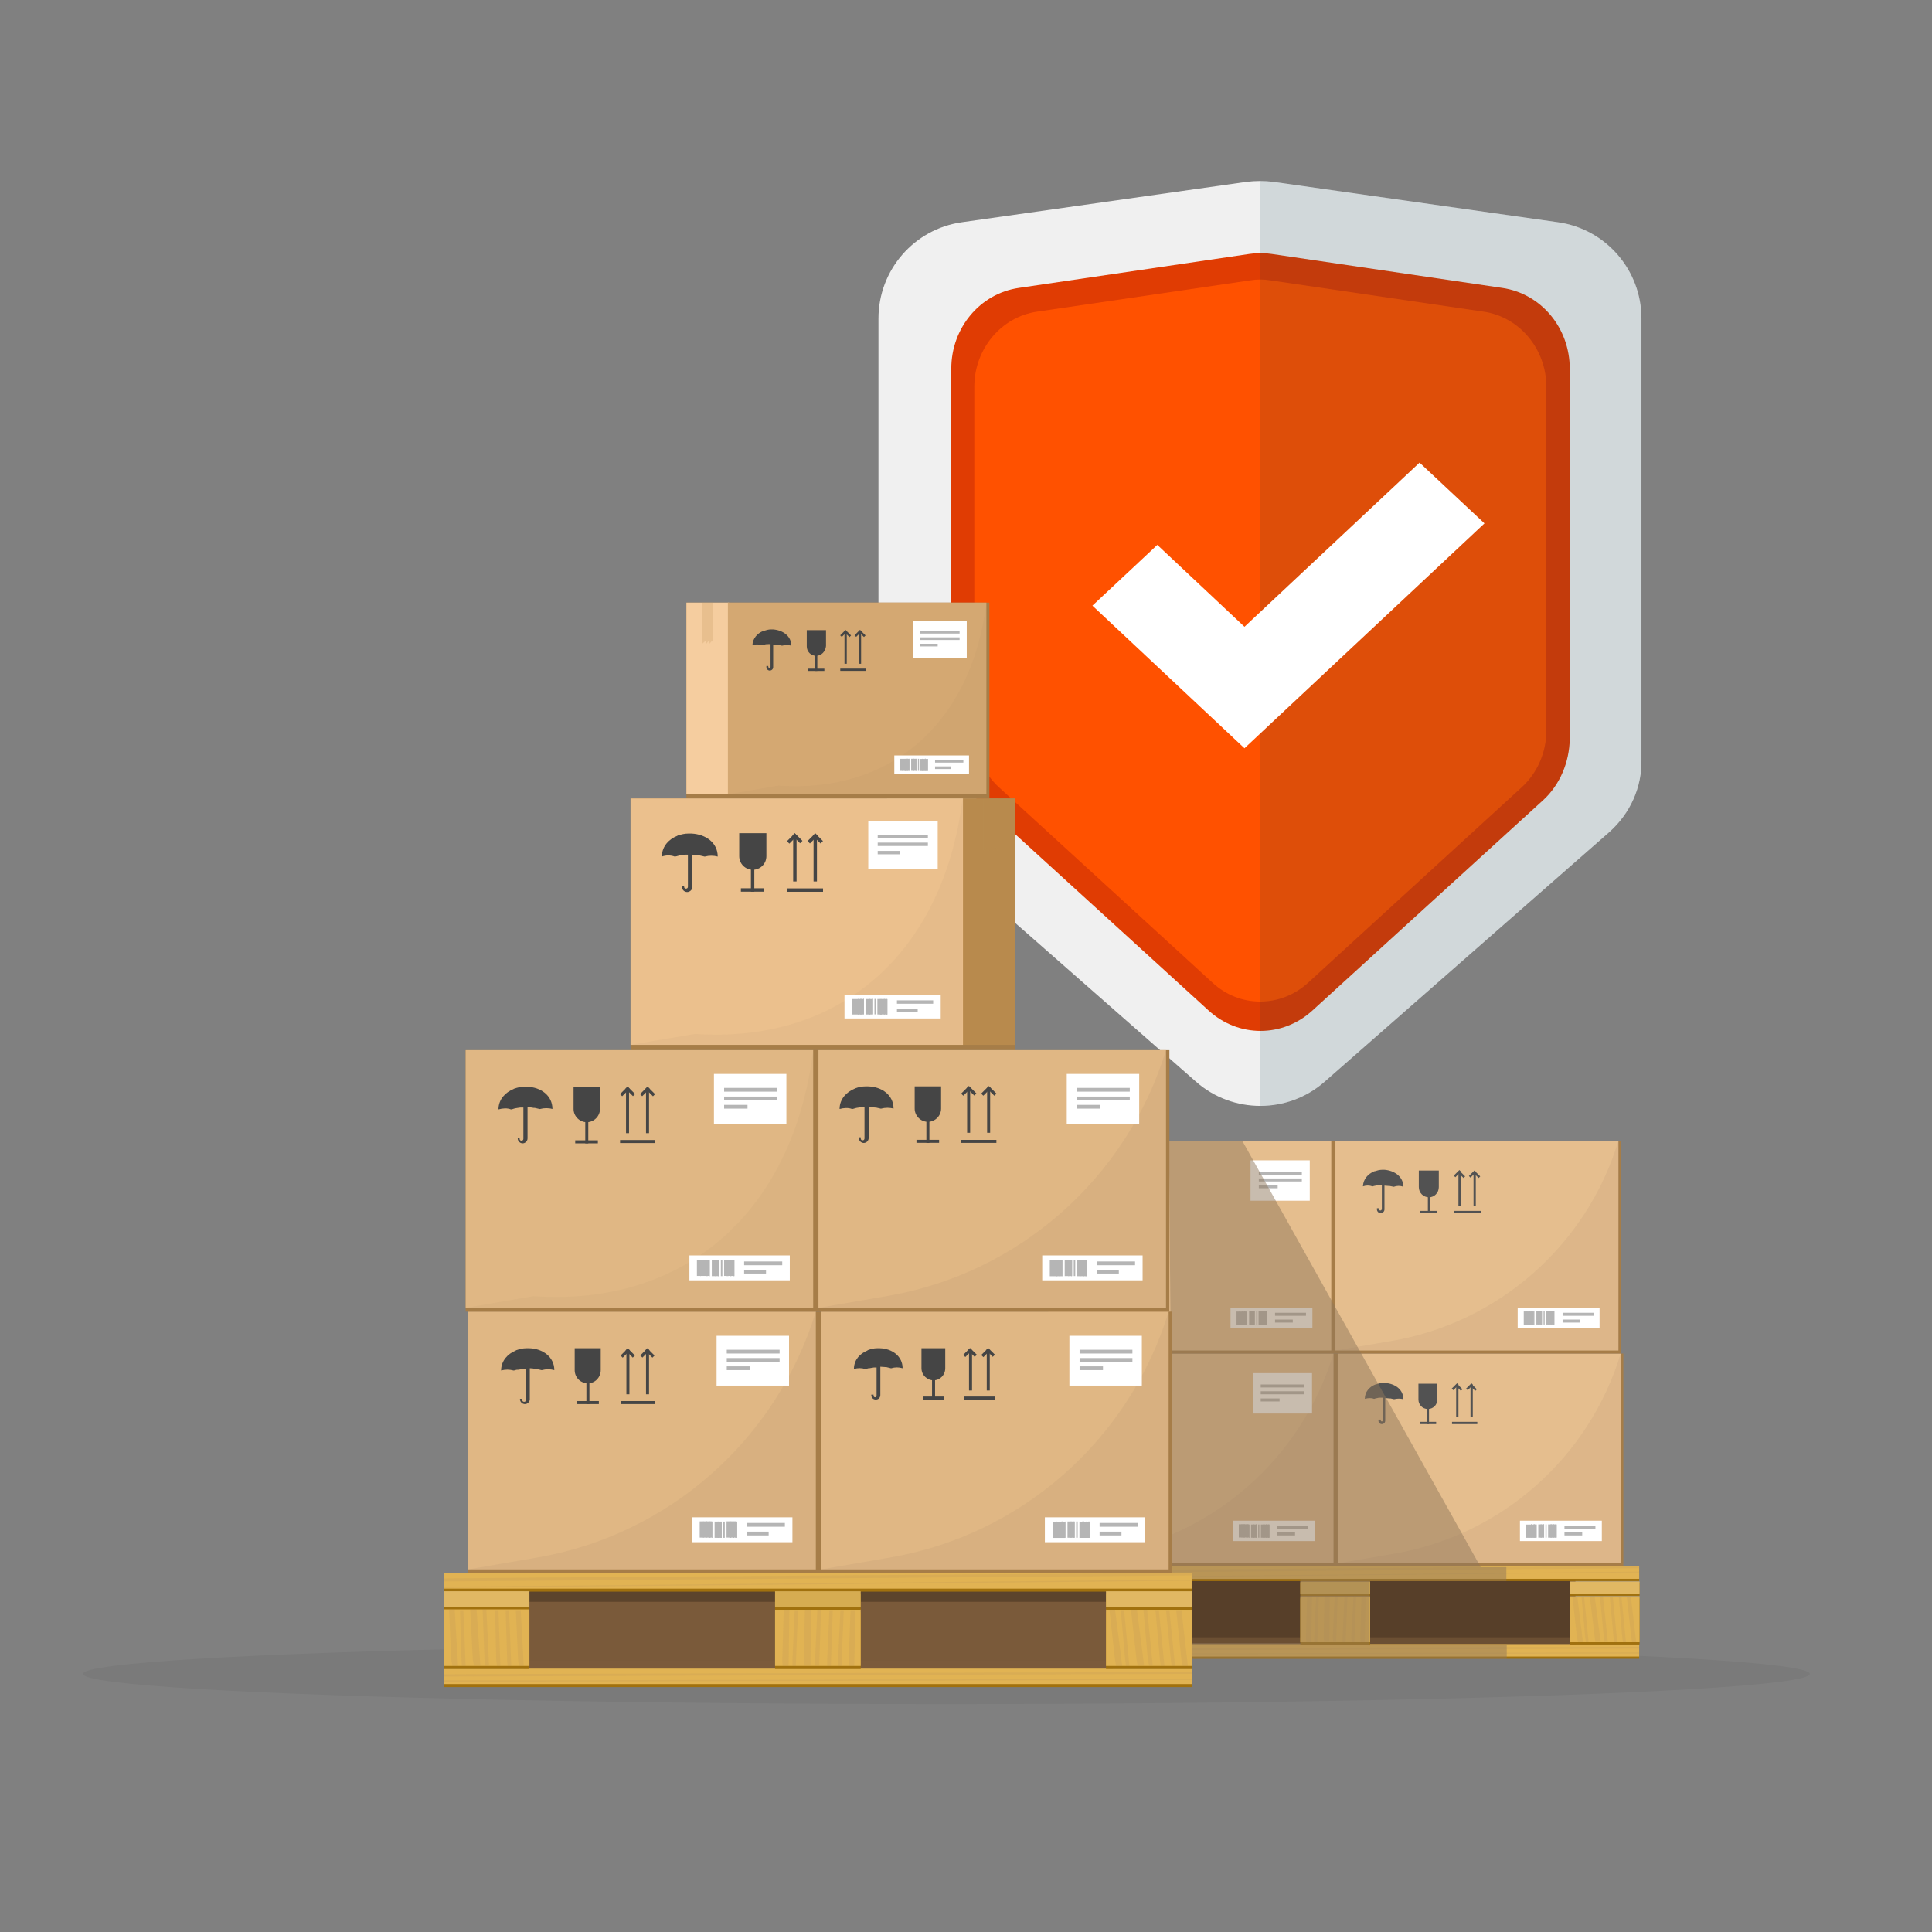 <?xml version="1.0" encoding="utf-8"?>
<!-- Generator: Adobe Illustrator 25.4.1, SVG Export Plug-In . SVG Version: 6.00 Build 0)  -->
<svg version="1.1" id="Livello_1" xmlns="http://www.w3.org/2000/svg" xmlns:xlink="http://www.w3.org/1999/xlink" x="0px" y="0px"
	 viewBox="0 0 512 512" style="enable-background:new 0 0 512 512;" xml:space="preserve">
<rect x="0" y="0" width="512" height="512" fill="#808080" stroke="none"/>
<style type="text/css">
	.st0{opacity:0.4;}
	.st1{opacity:0.12;}
	.st2{fill:#F0F0F0;}
	.st3{fill:#468B96;}
	.st4{fill:#E03C03;}
	.st5{fill:#FF5100;}
	.st6{opacity:0.5;}
	.st7{opacity:0.26;clip-path:url(#SVGID_00000172410572528507855100000001461044067287654063_);fill:#003545;}
	.st8{fill:#FFFFFF;}
	.st9{fill:#A67D48;}
	.st10{fill:#B88A4D;}
	.st11{opacity:0.21;fill:#B88A4D;}
	.st12{fill:#EBC08D;}
	.st13{opacity:7.000000e-02;fill:#8F775A;}
	.st14{fill:#454545;}
	.st15{fill:#B5B5B5;}
	.st16{fill:#F5CD9F;}
	.st17{fill:#D4A872;}
	.st18{fill:#573F29;}
	.st19{opacity:0.17;fill:#5C442C;}
	.st20{opacity:0.39;fill:#8C6843;}
	.st21{fill:#A1710E;}
	.st22{fill:#E1B353;}
	.st23{fill:#E1B863;}
	.st24{fill:#D6AC51;}
	.st25{opacity:0.1;fill:#8F775A;}
	.st26{fill:#E5BE8E;}
	.st27{fill:#333333;}
	.st28{fill:#525252;}
	.st29{opacity:0.49;fill:#8F775A;}
	.st30{fill:#7A5A3A;}
	.st31{fill:#5C442C;}
	.st32{opacity:0.11;fill:#8C6843;}
	.st33{fill:#E0B784;}
	.st34{opacity:9.000000e-02;fill:#8F775A;}
	.st35{opacity:6.000000e-02;fill:#8F775A;}
</style>
<g class="st0">
	<ellipse class="st1" cx="250.8" cy="443.6" rx="228.8" ry="8"/>
</g>
<g>
	<path class="st2" d="M426.5,220.5L351,286.7c-9.7,8.5-24.3,8.5-34,0l-75.4-66.2c-5.6-4.9-8.8-11.9-8.8-19.4V84.4
		c0-12.8,9.4-23.7,22.1-25.5l75.4-10.7c2.4-0.3,4.8-0.3,7.2,0l75.4,10.7c12.7,1.8,22.1,12.7,22.1,25.5v116.8
		C435.2,208.6,432,215.6,426.5,220.5z"/>
	
		<ellipse transform="matrix(3.313818e-02 -1 1 3.313818e-02 167.701 484.066)" class="st3" cx="334" cy="155.4" rx="65.3" ry="65.3"/>
	<path class="st4" d="M408.9,212.1l-61.1,55.7c-7.9,7.2-19.6,7.2-27.5,0l-61.1-55.7c-4.5-4.1-7.1-10-7.1-16.3V97.7
		c0-10.8,7.6-19.9,17.9-21.4l61.1-9c1.9-0.3,3.9-0.3,5.9,0l61.1,9c10.3,1.5,17.9,10.6,17.9,21.4v98.1
		C415.9,202,413.4,208,408.9,212.1z"/>
	<path class="st5" d="M403.2,208.7l-56.5,51.7c-7.3,6.7-18.2,6.7-25.4,0l-56.5-51.7c-4.2-3.8-6.6-9.3-6.6-15.1v-91.1
		c0-10,7.1-18.5,16.6-19.9l56.5-8.3c1.8-0.3,3.6-0.3,5.4,0l56.5,8.3c9.5,1.4,16.6,9.9,16.6,19.9v91.1
		C409.8,199.4,407.4,204.9,403.2,208.7z"/>
	<g class="st6">
		<defs>
			<path id="SVGID_1_" class="st6" d="M426.5,220.5L351,286.7c-9.7,8.5-24.3,8.5-34,0l-75.4-66.2c-5.6-4.9-8.8-11.9-8.8-19.4V84.4
				c0-12.8,9.4-23.7,22.1-25.5l75.4-10.7c2.4-0.3,4.8-0.3,7.2,0l75.4,10.7c12.7,1.8,22.1,12.7,22.1,25.5v116.8
				C435.2,208.6,432,215.6,426.5,220.5z"/>
		</defs>
		<clipPath id="SVGID_00000016055406490163433690000004187245131688778415_">
			<use xlink:href="#SVGID_1_"  style="overflow:visible;"/>
		</clipPath>
		
			<rect x="334" y="38.7" style="opacity:0.26;clip-path:url(#SVGID_00000016055406490163433690000004187245131688778415_);fill:#003545;" width="101.2" height="254.4"/>
	</g>
	<polygon class="st8" points="329.8,198.3 289.5,160.5 306.7,144.4 329.8,166.1 376.2,122.6 393.4,138.7 	"/>
</g>
<g>
	<g>
		<rect x="167.1" y="211.6" class="st9" width="102" height="66.7"/>
		<rect x="255.1" y="211.6" class="st10" width="14" height="65.3"/>
		<polygon class="st11" points="264.3,211.6 260.6,211.6 260.6,225.5 261.7,224.5 262,225.5 262.8,224.5 263.1,225.5 263.9,224.5 
			264.3,225.5 		"/>
		<rect x="167.1" y="211.6" class="st12" width="88.1" height="65.3"/>
		<path class="st13" d="M255.1,211.6L255.1,211.6c-5.1,41.1-32.6,65-70.9,62.4l-17.2,2.9h88.1V211.6z"/>
		<g>
			<path class="st14" d="M180.7,234.7v0.3c0,0.7,0.6,1.4,1.4,1.4c0.7,0,1.4-0.6,1.4-1.4v-8.5c0.6,0,1.1,0.1,1.6,0.2
				c0.1,0,0.2,0,0.3,0c0.5,0.1,0.9,0.2,1.3,0.3l0.1,0l0,0c1.1-0.3,2.3-0.3,3.4,0l0,0c0-3.7-3.2-5.9-6.9-6.1l-0.9,0
				c-0.9,0-1.8,0.2-2.7,0.5c-0.1,0-0.1,0-0.2,0.1c-2.3,0.9-4,2.8-4.1,5.3c0,0.1,0,0.1,0,0.2c1.1-0.4,2.3-0.4,3.4,0l0,0l0,0l0,0
				l0.1,0c0.2,0,0.3-0.1,0.5-0.1c0.2-0.1,0.5-0.1,0.7-0.2c0.4-0.1,0.9-0.2,1.4-0.2c0.1,0,0.2,0,0.3,0c0.2,0,0.3,0,0.5,0v8.5
				c0,0.3-0.2,0.5-0.5,0.5c-0.3,0-0.5-0.2-0.5-0.5v-0.3H180.7z"/>
			<g>
				<path class="st14" d="M199.5,230.5L199.5,230.5c-2,0-3.6-1.6-3.6-3.6v-6.1h7.2v6.1C203.1,228.9,201.5,230.5,199.5,230.5z"/>
				<rect x="199" y="230.1" class="st14" width="0.9" height="6.2"/>
				
					<rect x="199" y="232.8" transform="matrix(-1.836970e-16 1 -1 -1.836970e-16 435.342 36.405)" class="st14" width="0.9" height="6.2"/>
			</g>
			<g>
				<g>
					<rect x="210.2" y="221.4" class="st14" width="0.9" height="12.2"/>
					
						<rect x="209.5" y="220.8" transform="matrix(0.707 0.707 -0.707 0.707 218.586 -83.337)" class="st14" width="0.9" height="2.9"/>
					
						<rect x="210.9" y="220.8" transform="matrix(-0.707 0.707 -0.707 -0.707 517.87 229.835)" class="st14" width="0.9" height="2.9"/>
				</g>
				<g>
					<rect x="215.6" y="221.4" class="st14" width="0.9" height="12.2"/>
					
						<rect x="214.9" y="220.8" transform="matrix(0.707 0.707 -0.707 0.707 220.229 -87.197)" class="st14" width="0.9" height="2.9"/>
					
						<rect x="216.4" y="220.8" transform="matrix(-0.707 0.707 -0.707 -0.707 527.191 226.007)" class="st14" width="0.9" height="2.9"/>
				</g>
				
					<rect x="212.9" y="231.1" transform="matrix(-1.836970e-16 1 -1 -1.836970e-16 449.212 22.535)" class="st14" width="0.9" height="9.5"/>
			</g>
		</g>
		<g>
			<rect x="230.1" y="217.7" class="st8" width="18.4" height="12.6"/>
			<g>
				<rect x="232.6" y="221.2" class="st15" width="13.3" height="0.9"/>
				<rect x="232.6" y="223.3" class="st15" width="13.3" height="0.9"/>
				<rect x="232.6" y="225.5" class="st15" width="5.9" height="0.9"/>
			</g>
		</g>
		<g>
			<rect x="223.8" y="263.6" class="st8" width="25.5" height="6.3"/>
			<g>
				
					<rect x="225.3" y="265.2" transform="matrix(-1.836970e-16 1 -1 -1.836970e-16 494.108 39.452)" class="st15" width="4.1" height="3.1"/>
				
					<rect x="224.6" y="266.7" transform="matrix(-1.836970e-16 1 -1 -1.836970e-16 493.414 40.147)" class="st15" width="4.1" height="0.2"/>
				
					<rect x="225.4" y="266.6" transform="matrix(-1.836970e-16 1 -1 -1.836970e-16 494.214 39.346)" class="st15" width="4.1" height="0.3"/>
				
					<rect x="226.2" y="266.6" transform="matrix(-1.836970e-16 1 -1 -1.836970e-16 495.03 38.531)" class="st15" width="4.1" height="0.5"/>
				
					<rect x="226.8" y="266.7" transform="matrix(-1.836970e-16 1 -1 -1.836970e-16 495.667 37.893)" class="st15" width="4.1" height="0.2"/>
				
					<rect x="228.4" y="265.9" transform="matrix(-1.836970e-16 1 -1 -1.836970e-16 497.211 36.349)" class="st15" width="4.1" height="1.8"/>
				
					<rect x="228.4" y="266.6" transform="matrix(-1.836970e-16 1 -1 -1.836970e-16 497.211 36.349)" class="st15" width="4.1" height="0.3"/>
				
					<rect x="229.1" y="266.6" transform="matrix(-1.836970e-16 1 -1 -1.836970e-16 497.962 35.598)" class="st15" width="4.1" height="0.3"/>
				
					<rect x="229.9" y="266.6" transform="matrix(-1.836970e-16 1 -1 -1.836970e-16 498.741 34.82)" class="st15" width="4.1" height="0.4"/>
				
					<rect x="231.8" y="265.5" transform="matrix(-1.836970e-16 1 -1 -1.836970e-16 500.616 32.945)" class="st15" width="4.1" height="2.6"/>
				
					<rect x="231.5" y="266.6" transform="matrix(-1.836970e-16 1 -1 -1.836970e-16 500.288 33.273)" class="st15" width="4.1" height="0.5"/>
				
					<rect x="232.3" y="266.6" transform="matrix(-1.836970e-16 1 -1 -1.836970e-16 501.116 32.444)" class="st15" width="4.1" height="0.3"/>
				
					<rect x="233" y="266.6" transform="matrix(-1.836970e-16 1 -1 -1.836970e-16 501.79 31.77)" class="st15" width="4.1" height="0.5"/>
			</g>
			<rect x="237.7" y="265.1" class="st15" width="9.6" height="0.9"/>
			<rect x="237.7" y="267.3" class="st15" width="5.5" height="0.9"/>
		</g>
	</g>
	<g>
		<rect x="181.9" y="159.7" class="st9" width="80.3" height="51.8"/>
		<rect x="181.9" y="159.7" class="st16" width="11.3" height="50.8"/>
		<polygon class="st11" points="189,159.7 186.1,159.7 186.1,170.6 187,169.8 187.2,170.6 187.8,169.8 188,170.6 188.7,169.8 
			189,170.6 		"/>
		<rect x="192.9" y="159.7" class="st17" width="68.5" height="50.8"/>
		<path class="st13" d="M261.4,159.7L261.4,159.7c-3.9,32-25.4,50.6-55.1,48.5l-13.4,2.3h68.5V159.7z"/>
		<g>
			<path class="st14" d="M203.1,176.6v0.2c0,0.5,0.4,0.9,0.9,0.9c0.5,0,0.9-0.4,0.9-0.9v-6c0.4,0,0.8,0.1,1.2,0.1c0.1,0,0.1,0,0.2,0
				c0.3,0.1,0.6,0.1,0.9,0.2l0.1,0l0,0c0.8-0.2,1.6-0.2,2.4,0l0,0c0-2.6-2.3-4.1-4.8-4.3l-0.6,0c-0.7,0-1.3,0.2-1.9,0.4
				c0,0-0.1,0-0.1,0c-1.6,0.6-2.8,2-2.9,3.7c0,0,0,0.1,0,0.1c0.8-0.3,1.6-0.3,2.4,0l0,0l0,0l0,0l0.1,0c0.1,0,0.2-0.1,0.3-0.1
				c0.2,0,0.3-0.1,0.5-0.1c0.3-0.1,0.6-0.1,0.9-0.1c0.1,0,0.1,0,0.2,0c0.1,0,0.2,0,0.4,0v6c0,0.2-0.2,0.3-0.3,0.3
				c-0.2,0-0.3-0.2-0.3-0.3v-0.2H203.1z"/>
			<g>
				<path class="st14" d="M216.3,173.8L216.3,173.8c-1.4,0-2.5-1.1-2.5-2.5V167h5.1v4.2C218.8,172.6,217.7,173.8,216.3,173.8z"/>
				<rect x="216" y="173.5" class="st14" width="0.6" height="4.3"/>
				
					<rect x="216" y="175.3" transform="matrix(-1.836970e-16 1 -1 -1.836970e-16 393.765 -38.794)" class="st14" width="0.6" height="4.3"/>
			</g>
			<g>
				<g>
					<rect x="223.8" y="167.4" class="st14" width="0.6" height="8.5"/>
					
						<rect x="223.3" y="166.9" transform="matrix(0.707 0.707 -0.707 0.707 184.195 -108.916)" class="st14" width="0.6" height="2"/>
					
						<rect x="224.3" y="166.9" transform="matrix(-0.707 0.707 -0.707 -0.707 502.117 127.829)" class="st14" width="0.6" height="2"/>
				</g>
				<g>
					<rect x="227.6" y="167.4" class="st14" width="0.6" height="8.5"/>
					
						<rect x="227.1" y="166.9" transform="matrix(0.707 0.707 -0.707 0.707 185.315 -111.62)" class="st14" width="0.6" height="2"/>
					
						<rect x="228.1" y="166.9" transform="matrix(-0.707 0.707 -0.707 -0.707 508.646 125.124)" class="st14" width="0.6" height="2"/>
				</g>
				
					<rect x="225.7" y="174.1" transform="matrix(-1.836970e-16 1 -1 -1.836970e-16 403.48 -48.509)" class="st14" width="0.6" height="6.7"/>
			</g>
		</g>
		<g>
			<rect x="241.9" y="164.5" class="st8" width="14.3" height="9.8"/>
			<g>
				<rect x="243.9" y="167.2" class="st15" width="10.4" height="0.7"/>
				<rect x="243.9" y="168.9" class="st15" width="10.4" height="0.7"/>
				<rect x="243.9" y="170.6" class="st15" width="4.6" height="0.7"/>
			</g>
		</g>
		<g>
			<rect x="237" y="200.2" class="st8" width="19.8" height="4.9"/>
			<g>
				
					<rect x="238.2" y="201.5" transform="matrix(-1.836970e-16 1 -1 -1.836970e-16 442.458 -37.109)" class="st15" width="3.2" height="2.4"/>
				
					<rect x="237.7" y="202.6" transform="matrix(-1.836970e-16 1 -1 -1.836970e-16 441.918 -36.569)" class="st15" width="3.2" height="0.2"/>
				
					<rect x="238.3" y="202.5" transform="matrix(-1.836970e-16 1 -1 -1.836970e-16 442.541 -37.192)" class="st15" width="3.2" height="0.3"/>
				
					<rect x="238.9" y="202.5" transform="matrix(-1.836970e-16 1 -1 -1.836970e-16 443.175 -37.825)" class="st15" width="3.2" height="0.4"/>
				
					<rect x="239.4" y="202.6" transform="matrix(-1.836970e-16 1 -1 -1.836970e-16 443.67 -38.321)" class="st15" width="3.2" height="0.2"/>
				
					<rect x="240.6" y="202" transform="matrix(-1.836970e-16 1 -1 -1.836970e-16 444.87 -39.521)" class="st15" width="3.2" height="1.4"/>
				
					<rect x="240.6" y="202.6" transform="matrix(-1.836970e-16 1 -1 -1.836970e-16 444.871 -39.522)" class="st15" width="3.2" height="0.2"/>
				
					<rect x="241.2" y="202.6" transform="matrix(-1.836970e-16 1 -1 -1.836970e-16 445.455 -40.105)" class="st15" width="3.2" height="0.2"/>
				
					<rect x="241.8" y="202.5" transform="matrix(-1.836970e-16 1 -1 -1.836970e-16 446.06 -40.711)" class="st15" width="3.2" height="0.3"/>
				
					<rect x="243.3" y="201.7" transform="matrix(-1.836970e-16 1 -1 -1.836970e-16 447.518 -42.169)" class="st15" width="3.2" height="2"/>
				
					<rect x="243" y="202.5" transform="matrix(-1.836970e-16 1 -1 -1.836970e-16 447.263 -41.914)" class="st15" width="3.2" height="0.4"/>
				
					<rect x="243.6" y="202.6" transform="matrix(-1.836970e-16 1 -1 -1.836970e-16 447.907 -42.558)" class="st15" width="3.2" height="0.2"/>
				
					<rect x="244.2" y="202.5" transform="matrix(-1.836970e-16 1 -1 -1.836970e-16 448.431 -43.082)" class="st15" width="3.2" height="0.4"/>
			</g>
			<rect x="247.8" y="201.4" class="st15" width="7.5" height="0.7"/>
			<rect x="247.8" y="203.1" class="st15" width="4.3" height="0.7"/>
		</g>
	</g>
	<rect x="290.4" y="415.7" class="st18" width="127.1" height="22.3"/>
	<rect x="290.4" y="415.7" class="st19" width="127.1" height="5.6"/>
	<rect x="290.4" y="433.9" class="st20" width="127.1" height="4.6"/>
	<g>
		<g>
			<rect x="273.1" y="415.7" class="st21" width="161.3" height="3.3"/>
			<rect x="273.1" y="415.1" class="st22" width="161.3" height="3.3"/>
		</g>
		<g>
			<rect x="273.1" y="436.3" class="st21" width="161.3" height="3.3"/>
			<rect x="273.1" y="435.7" class="st22" width="161.3" height="3.3"/>
		</g>
		<g>
			<rect x="273.1" y="419.6" class="st21" width="18.5" height="3.3"/>
			<rect x="273.1" y="419.1" class="st23" width="18.5" height="3.3"/>
		</g>
		<g>
			<rect x="273.1" y="423.6" class="st21" width="18.5" height="12.2"/>
			<rect x="273.1" y="423" class="st22" width="18.5" height="12.2"/>
		</g>
		<g>
			<rect x="344.6" y="423.6" class="st21" width="18.5" height="12.2"/>
			<rect x="344.6" y="423" class="st22" width="18.5" height="12.2"/>
		</g>
		<g>
			<rect x="416" y="423.6" class="st21" width="18.5" height="12.2"/>
			<rect x="416" y="423" class="st22" width="18.5" height="12.2"/>
		</g>
		<g>
			<rect x="344.6" y="419.6" class="st21" width="18.5" height="3.3"/>
			<rect x="344.6" y="419.1" class="st24" width="18.5" height="3.3"/>
		</g>
		<g>
			<rect x="416" y="419.6" class="st21" width="18.5" height="3.3"/>
			<rect x="416" y="419.1" class="st23" width="18.5" height="3.3"/>
		</g>
	</g>
	<g>
		<polygon class="st25" points="274.8,433.9 274.3,423 275.5,423 276.3,435.2 275,435.2 		"/>
		<polygon class="st25" points="276.9,433.9 276.6,423.1 277.4,423.1 277.8,435.2 277.1,435.2 		"/>
		<polygon class="st25" points="284.5,433.9 284.2,423.1 284.9,423.1 285.3,435.2 284.6,435.2 		"/>
		<polygon class="st25" points="286.8,433.9 286.5,423.1 287.2,423.1 287.7,435.2 286.9,435.2 		"/>
		<polygon class="st25" points="289.1,433.9 288.7,423.1 289.7,423.1 290.4,435.2 289.3,435.2 		"/>
		<polygon class="st25" points="279.4,433.8 278.9,423 280.2,423 281,435.1 279.6,435.1 		"/>
		<polygon class="st25" points="281.9,433.8 281.5,423 282.4,423 282.9,435.1 282,435.1 		"/>
	</g>
	<g>
		<polygon class="st25" points="346.1,433.9 346.4,423 347.7,423 347.5,435.2 346.2,435.2 		"/>
		<polygon class="st25" points="348.3,433.9 348.8,423.1 349.5,423.1 349.1,435.2 348.3,435.2 		"/>
		<polygon class="st25" points="355.8,433.9 356.3,423.1 357.1,423.1 356.6,435.2 355.8,435.2 		"/>
		<polygon class="st25" points="358.1,433.9 358.7,423.1 359.4,423.1 358.9,435.2 358.2,435.2 		"/>
		<polygon class="st25" points="360.5,433.9 360.8,423.1 361.9,423.1 361.7,435.2 360.6,435.2 		"/>
		<polygon class="st25" points="350.8,433.8 351,423 352.4,423 352.3,435.1 350.9,435.1 		"/>
		<polygon class="st25" points="353.2,433.8 353.7,423 354.5,423 354.1,435.1 353.3,435.1 		"/>
	</g>
	<g>
		<polygon class="st25" points="417.9,433.9 416.7,423 418,423 419.5,435.2 418.2,435.2 		"/>
		<polygon class="st25" points="420.1,433.9 419.1,423.1 419.8,423.1 421,435.2 420.3,435.2 		"/>
		<polygon class="st25" points="427.6,433.9 426.6,423.1 427.4,423.1 428.6,435.2 427.8,435.2 		"/>
		<polygon class="st25" points="429.9,433.9 429,423.1 429.7,423.1 430.9,435.2 430.1,435.2 		"/>
		<polygon class="st25" points="432.3,433.9 431.1,423.1 432.2,423.1 433.6,435.2 432.5,435.2 		"/>
		<polygon class="st25" points="422.6,433.8 421.3,423 422.6,423 424.2,435.1 422.8,435.1 		"/>
		<polygon class="st25" points="425,433.8 424,423 424.8,423 426.1,435.1 425.2,435.1 		"/>
	</g>
	<g>
		<polygon class="st25" points="289.9,416.1 434.4,415 434.5,415.6 273.2,416.9 273.2,416.3 		"/>
		<polygon class="st25" points="289.9,436.8 434.4,436.4 434.5,436.9 273.2,437.4 273.2,436.9 		"/>
		<polygon class="st25" points="289.9,417.9 434.4,416.5 434.4,416.7 273.2,418.3 273.2,418 		"/>
		<polygon class="st25" points="289.9,438.2 434.4,437.9 434.4,438.2 273.2,438.5 273.2,438.3 		"/>
	</g>
	<g>
		<rect x="278.4" y="358.7" class="st9" width="76.1" height="56.4"/>
		<rect x="278.4" y="358.7" class="st26" width="75" height="55.6"/>
		<path class="st25" d="M353.4,358.7L353.4,358.7c-8.4,27.7-31.8,48.3-60.3,53.1l-14.6,2.5h75V358.7z"/>
		<g>
			<path class="st27" d="M287.7,372.3v0.1c0,0.3,0.2,0.6,0.6,0.6c0.3,0,0.6-0.2,0.6-0.6v-3.5c0.2,0,0.5,0,0.7,0.1c0,0,0.1,0,0.1,0
				c0.2,0,0.4,0.1,0.6,0.1l0.1,0l0,0c0.5-0.1,1-0.1,1.4,0l0,0c0-1.5-1.3-2.4-2.8-2.5l-0.4,0c-0.4,0-0.8,0.1-1.1,0.2c0,0,0,0-0.1,0
				c-0.9,0.4-1.6,1.1-1.7,2.2c0,0,0,0,0,0.1c0.5-0.1,1-0.1,1.4,0l0,0l0,0l0,0l0.1,0c0.1,0,0.1,0,0.2-0.1c0.1,0,0.2,0,0.3-0.1
				c0.2,0,0.4-0.1,0.6-0.1c0,0,0.1,0,0.1,0c0.1,0,0.1,0,0.2,0v3.5c0,0.1-0.1,0.2-0.2,0.2c-0.1,0-0.2-0.1-0.2-0.2v-0.1H287.7z"/>
			<g>
				<path class="st27" d="M295.4,370.6L295.4,370.6c-0.8,0-1.5-0.7-1.5-1.5v-2.5h3v2.5C296.9,369.9,296.2,370.6,295.4,370.6z"/>
				<rect x="295.2" y="370.4" class="st27" width="0.4" height="2.5"/>
				
					<rect x="295.2" y="371.5" transform="matrix(-1.836970e-16 1 -1 -1.836970e-16 668.168 77.382)" class="st27" width="0.4" height="2.5"/>
			</g>
			<g>
				<g>
					<rect x="299.8" y="366.9" class="st27" width="0.4" height="5"/>
					
						<rect x="299.5" y="366.6" transform="matrix(0.707 0.707 -0.707 0.707 347.478 -104.337)" class="st27" width="0.4" height="1.2"/>
					
						<rect x="300.1" y="366.6" transform="matrix(-0.707 0.707 -0.707 -0.707 772.19 414.426)" class="st27" width="0.4" height="1.2"/>
				</g>
				<g>
					<rect x="302" y="366.9" class="st27" width="0.4" height="5"/>
					
						<rect x="301.7" y="366.6" transform="matrix(0.707 0.707 -0.707 0.707 348.133 -105.917)" class="st27" width="0.4" height="1.2"/>
					
						<rect x="302.3" y="366.6" transform="matrix(-0.707 0.707 -0.707 -0.707 776.003 412.846)" class="st27" width="0.4" height="1.2"/>
				</g>
				
					<rect x="300.9" y="370.8" transform="matrix(-1.836970e-16 1 -1 -1.836970e-16 673.842 71.708)" class="st27" width="0.4" height="3.9"/>
			</g>
		</g>
		<g>
			<rect x="332" y="363.9" class="st8" width="15.7" height="10.7"/>
			<g>
				<rect x="334.1" y="366.9" class="st15" width="11.4" height="0.8"/>
				<rect x="334.1" y="368.7" class="st15" width="11.4" height="0.8"/>
				<rect x="334.1" y="370.6" class="st15" width="5" height="0.8"/>
			</g>
		</g>
		<g>
			<rect x="326.7" y="403" class="st8" width="21.7" height="5.4"/>
			<g>
				
					<rect x="327.9" y="404.4" transform="matrix(-1.836970e-16 1 -1 -1.836970e-16 735.399 76.051)" class="st15" width="3.5" height="2.7"/>
				
					<rect x="327.3" y="405.6" transform="matrix(-1.836970e-16 1 -1 -1.836970e-16 734.808 76.642)" class="st15" width="3.5" height="0.2"/>
				
					<rect x="328" y="405.6" transform="matrix(-1.836970e-16 1 -1 -1.836970e-16 735.49 75.96)" class="st15" width="3.5" height="0.3"/>
				
					<rect x="328.7" y="405.5" transform="matrix(-1.836970e-16 1 -1 -1.836970e-16 736.184 75.266)" class="st15" width="3.5" height="0.4"/>
				
					<rect x="329.3" y="405.6" transform="matrix(-1.836970e-16 1 -1 -1.836970e-16 736.727 74.724)" class="st15" width="3.5" height="0.2"/>
				
					<rect x="330.6" y="405" transform="matrix(-1.836970e-16 1 -1 -1.836970e-16 738.041 73.409)" class="st15" width="3.5" height="1.5"/>
				
					<rect x="330.6" y="405.6" transform="matrix(-1.836970e-16 1 -1 -1.836970e-16 738.041 73.409)" class="st15" width="3.5" height="0.3"/>
				
					<rect x="331.2" y="405.6" transform="matrix(-1.836970e-16 1 -1 -1.836970e-16 738.681 72.77)" class="st15" width="3.5" height="0.3"/>
				
					<rect x="331.9" y="405.6" transform="matrix(-1.836970e-16 1 -1 -1.836970e-16 739.344 72.107)" class="st15" width="3.5" height="0.3"/>
				
					<rect x="333.5" y="404.6" transform="matrix(-1.836970e-16 1 -1 -1.836970e-16 740.94 70.51)" class="st15" width="3.5" height="2.2"/>
				
					<rect x="333.2" y="405.5" transform="matrix(-1.836970e-16 1 -1 -1.836970e-16 740.661 70.79)" class="st15" width="3.5" height="0.4"/>
				
					<rect x="333.9" y="405.6" transform="matrix(-1.836970e-16 1 -1 -1.836970e-16 741.366 70.084)" class="st15" width="3.5" height="0.3"/>
				
					<rect x="334.5" y="405.5" transform="matrix(-1.836970e-16 1 -1 -1.836970e-16 741.94 69.511)" class="st15" width="3.5" height="0.4"/>
			</g>
			<rect x="338.5" y="404.3" class="st15" width="8.2" height="0.8"/>
			<rect x="338.5" y="406.1" class="st15" width="4.7" height="0.8"/>
		</g>
	</g>
	<g>
		<rect x="354.5" y="358.7" class="st9" width="75.7" height="56.4"/>
		<rect x="354.5" y="358.7" class="st26" width="75" height="55.6"/>
		<path class="st25" d="M429.5,358.7L429.5,358.7c-8.4,27.7-31.8,48.3-60.3,53.1l-14.6,2.5h75V358.7z"/>
		<g>
			<g>
				<g>
					<path class="st28" d="M365.3,376.3v0.2c0,0.5,0.4,0.9,0.9,0.9c0.5,0,0.9-0.4,0.9-0.9v-6c0.4,0,0.8,0.1,1.2,0.1
						c0.1,0,0.1,0,0.2,0c0.3,0.1,0.6,0.1,0.9,0.2l0.1,0l0,0c0.8-0.2,1.6-0.2,2.4,0l0,0c0-2.6-2.2-4.1-4.8-4.3l-0.6,0
						c-0.7,0-1.3,0.2-1.9,0.4c0,0-0.1,0-0.1,0c-1.6,0.6-2.8,2-2.8,3.7c0,0,0,0.1,0,0.1c0.8-0.2,1.6-0.3,2.4,0l0,0l0,0l0,0l0.1,0
						c0.1,0,0.2-0.1,0.3-0.1c0.2,0,0.3-0.1,0.5-0.1c0.3-0.1,0.6-0.1,0.9-0.1c0.1,0,0.1,0,0.2,0c0.1,0,0.2,0,0.4,0v6
						c0,0.2-0.2,0.3-0.3,0.3c-0.2,0-0.3-0.2-0.3-0.3v-0.2H365.3z"/>
				</g>
				<g>
					<g>
						<path class="st28" d="M378.4,373.4L378.4,373.4c-1.4,0-2.5-1.1-2.5-2.5v-4.2h5v4.2C380.9,372.3,379.8,373.4,378.4,373.4z"/>
					</g>
					<rect x="378.1" y="373.1" class="st28" width="0.6" height="4.3"/>
					<rect x="376.3" y="376.8" class="st28" width="4.3" height="0.6"/>
				</g>
				<g>
					<g>
						<rect x="385.9" y="367" class="st28" width="0.6" height="8.5"/>
						
							<rect x="384.7" y="367.3" transform="matrix(0.707 -0.707 0.707 0.707 -146.938 380.291)" class="st28" width="2" height="0.6"/>
						
							<rect x="386.4" y="366.6" transform="matrix(0.707 -0.707 0.707 0.707 -146.639 381.179)" class="st28" width="0.6" height="2"/>
					</g>
					<g>
						<rect x="389.7" y="367" class="st28" width="0.6" height="8.5"/>
						
							<rect x="388.5" y="367.3" transform="matrix(0.707 -0.707 0.707 0.707 -145.821 382.986)" class="st28" width="2" height="0.6"/>
						
							<rect x="390.2" y="366.6" transform="matrix(0.707 -0.707 0.707 0.707 -145.522 383.875)" class="st28" width="0.6" height="2"/>
					</g>
					<rect x="384.8" y="376.8" class="st28" width="6.7" height="0.6"/>
				</g>
			</g>
		</g>
		<g>
			<rect x="402.8" y="403" class="st8" width="21.7" height="5.4"/>
			<g>
				
					<rect x="404.1" y="404.4" transform="matrix(-1.836970e-16 1 -1 -1.836970e-16 811.52 -6.946382e-02)" class="st15" width="3.5" height="2.7"/>
				
					<rect x="403.5" y="405.6" transform="matrix(-1.836970e-16 1 -1 -1.836970e-16 810.929 0.522)" class="st15" width="3.5" height="0.2"/>
				
					<rect x="404.1" y="405.6" transform="matrix(-1.836970e-16 1 -1 -1.836970e-16 811.611 -0.16)" class="st15" width="3.5" height="0.3"/>
				
					<rect x="404.8" y="405.5" transform="matrix(-1.836970e-16 1 -1 -1.836970e-16 812.305 -0.854)" class="st15" width="3.5" height="0.4"/>
				
					<rect x="405.4" y="405.6" transform="matrix(-1.836970e-16 1 -1 -1.836970e-16 812.847 -1.397)" class="st15" width="3.5" height="0.2"/>
				
					<rect x="406.7" y="405" transform="matrix(-1.836970e-16 1 -1 -1.836970e-16 814.162 -2.711)" class="st15" width="3.5" height="1.5"/>
				
					<rect x="406.7" y="405.6" transform="matrix(-1.836970e-16 1 -1 -1.836970e-16 814.162 -2.712)" class="st15" width="3.5" height="0.3"/>
				
					<rect x="407.3" y="405.6" transform="matrix(-1.836970e-16 1 -1 -1.836970e-16 814.801 -3.351)" class="st15" width="3.5" height="0.3"/>
				
					<rect x="408" y="405.6" transform="matrix(-1.836970e-16 1 -1 -1.836970e-16 815.464 -4.014)" class="st15" width="3.5" height="0.3"/>
				
					<rect x="409.6" y="404.6" transform="matrix(-1.836970e-16 1 -1 -1.836970e-16 817.061 -5.61)" class="st15" width="3.5" height="2.2"/>
				
					<rect x="409.3" y="405.5" transform="matrix(-1.836970e-16 1 -1 -1.836970e-16 816.781 -5.331)" class="st15" width="3.5" height="0.4"/>
				
					<rect x="410" y="405.6" transform="matrix(-1.836970e-16 1 -1 -1.836970e-16 817.487 -6.037)" class="st15" width="3.5" height="0.3"/>
				
					<rect x="410.6" y="405.5" transform="matrix(-1.836970e-16 1 -1 -1.836970e-16 818.061 -6.61)" class="st15" width="3.5" height="0.4"/>
			</g>
			<rect x="414.6" y="404.3" class="st15" width="8.2" height="0.8"/>
			<rect x="414.6" y="406.1" class="st15" width="4.7" height="0.8"/>
		</g>
	</g>
	<g>
		<rect x="277.8" y="302.3" class="st9" width="76.1" height="56.4"/>
		<rect x="277.8" y="302.3" class="st26" width="75" height="55.6"/>
		<g>
			<path class="st27" d="M287.1,315.8v0.1c0,0.3,0.2,0.6,0.6,0.6c0.3,0,0.6-0.2,0.6-0.6v-3.5c0.2,0,0.5,0,0.7,0.1c0,0,0.1,0,0.1,0
				c0.2,0,0.4,0.1,0.6,0.1l0.1,0l0,0c0.5-0.1,1-0.1,1.4,0l0,0c0-1.5-1.3-2.4-2.8-2.5l-0.4,0c-0.4,0-0.8,0.1-1.1,0.2c0,0,0,0-0.1,0
				c-0.9,0.4-1.6,1.1-1.7,2.2c0,0,0,0,0,0.1c0.5-0.1,1-0.1,1.4,0l0,0l0,0l0,0l0.1,0c0.1,0,0.1,0,0.2-0.1c0.1,0,0.2,0,0.3-0.1
				c0.2,0,0.4-0.1,0.6-0.1c0,0,0.1,0,0.1,0c0.1,0,0.1,0,0.2,0v3.5c0,0.1-0.1,0.2-0.2,0.2c-0.1,0-0.2-0.1-0.2-0.2v-0.1H287.1z"/>
			<g>
				<path class="st27" d="M295.1,314.2h-0.5c-0.7,0-1.2-0.6-1.2-1.2v-2.7h3v2.7C296.3,313.6,295.8,314.2,295.1,314.2z"/>
				<rect x="294.6" y="314" class="st27" width="0.4" height="2.5"/>
				
					<rect x="294.6" y="315.1" transform="matrix(-1.836970e-16 1 -1 -1.836970e-16 611.157 21.508)" class="st27" width="0.4" height="2.5"/>
			</g>
			<g>
				<g>
					<rect x="299.2" y="310.4" class="st27" width="0.4" height="5"/>
					
						<rect x="298.9" y="310.1" transform="matrix(0.707 0.707 -0.707 0.707 307.394 -120.474)" class="st27" width="0.4" height="1.2"/>
					
						<rect x="299.5" y="310.1" transform="matrix(-0.707 0.707 -0.707 -0.707 731.302 318.481)" class="st27" width="0.4" height="1.2"/>
				</g>
				<g>
					<rect x="301.4" y="310.4" class="st27" width="0.4" height="5"/>
					
						<rect x="301.1" y="310.1" transform="matrix(0.707 0.707 -0.707 0.707 308.049 -122.054)" class="st27" width="0.4" height="1.2"/>
					
						<rect x="301.7" y="310.1" transform="matrix(-0.707 0.707 -0.707 -0.707 735.114 316.973)" class="st27" width="0.4" height="1.2"/>
				</g>
				
					<rect x="300.3" y="314.4" transform="matrix(-1.836970e-16 1 -1 -1.836970e-16 616.831 15.834)" class="st27" width="0.4" height="3.9"/>
			</g>
		</g>
		<g>
			<rect x="331.4" y="307.5" class="st8" width="15.7" height="10.7"/>
			<g>
				<rect x="333.6" y="310.5" class="st15" width="11.4" height="0.8"/>
				<rect x="333.6" y="312.3" class="st15" width="11.4" height="0.8"/>
				<rect x="333.6" y="314.1" class="st15" width="5" height="0.8"/>
			</g>
		</g>
		<g>
			<rect x="326.1" y="346.6" class="st8" width="21.7" height="5.4"/>
			<g>
				
					<rect x="327.4" y="348" transform="matrix(-1.836970e-16 1 -1 -1.836970e-16 678.389 20.177)" class="st15" width="3.5" height="2.7"/>
				
					<rect x="326.8" y="349.2" transform="matrix(-1.836970e-16 1 -1 -1.836970e-16 677.798 20.768)" class="st15" width="3.5" height="0.2"/>
				
					<rect x="327.5" y="349.1" transform="matrix(-1.836970e-16 1 -1 -1.836970e-16 678.48 20.086)" class="st15" width="3.5" height="0.3"/>
				
					<rect x="328.1" y="349.1" transform="matrix(-1.836970e-16 1 -1 -1.836970e-16 679.174 19.392)" class="st15" width="3.5" height="0.4"/>
				
					<rect x="328.7" y="349.2" transform="matrix(-1.836970e-16 1 -1 -1.836970e-16 679.716 18.849)" class="st15" width="3.5" height="0.2"/>
				
					<rect x="330" y="348.5" transform="matrix(-1.836970e-16 1 -1 -1.836970e-16 681.031 17.535)" class="st15" width="3.5" height="1.5"/>
				
					<rect x="330" y="349.2" transform="matrix(-1.836970e-16 1 -1 -1.836970e-16 681.031 17.535)" class="st15" width="3.5" height="0.3"/>
				
					<rect x="330.6" y="349.2" transform="matrix(-1.836970e-16 1 -1 -1.836970e-16 681.67 16.895)" class="st15" width="3.5" height="0.3"/>
				
					<rect x="331.3" y="349.1" transform="matrix(-1.836970e-16 1 -1 -1.836970e-16 682.333 16.232)" class="st15" width="3.5" height="0.3"/>
				
					<rect x="332.9" y="348.2" transform="matrix(-1.836970e-16 1 -1 -1.836970e-16 683.93 14.636)" class="st15" width="3.5" height="2.2"/>
				
					<rect x="332.6" y="349.1" transform="matrix(-1.836970e-16 1 -1 -1.836970e-16 683.65 14.915)" class="st15" width="3.5" height="0.4"/>
				
					<rect x="333.3" y="349.2" transform="matrix(-1.836970e-16 1 -1 -1.836970e-16 684.356 14.21)" class="st15" width="3.5" height="0.3"/>
				
					<rect x="333.9" y="349.1" transform="matrix(-1.836970e-16 1 -1 -1.836970e-16 684.929 13.636)" class="st15" width="3.5" height="0.4"/>
			</g>
			<rect x="337.9" y="347.9" class="st15" width="8.2" height="0.8"/>
			<rect x="337.9" y="349.7" class="st15" width="4.7" height="0.8"/>
		</g>
	</g>
	<g>
		<rect x="353.9" y="302.3" class="st9" width="75.7" height="56.4"/>
		<rect x="353.9" y="302.3" class="st26" width="75" height="55.6"/>
		<path class="st25" d="M428.9,302.3L428.9,302.3c-8.4,27.7-31.8,48.3-60.3,53.1l-14.6,2.5h75V302.3z"/>
		<g>
			<g>
				<g>
					<path class="st28" d="M364.9,320.3v0.2c0,0.5,0.4,1,1,1c0.5,0,1-0.4,1-1v-6.3c0.4,0,0.8,0.1,1.2,0.1c0.1,0,0.1,0,0.2,0
						c0.3,0.1,0.7,0.1,1,0.2l0.1,0l0,0c0.8-0.3,1.7-0.3,2.5,0l0,0c0-2.7-2.4-4.3-5-4.5l-0.6,0c-0.7,0-1.4,0.2-2,0.4c0,0-0.1,0-0.1,0
						c-1.7,0.7-2.9,2.1-3,3.9c0,0,0,0.1,0,0.1c0.8-0.3,1.7-0.3,2.5,0l0,0l0,0l0,0l0.1,0c0.1,0,0.2-0.1,0.3-0.1
						c0.2,0,0.3-0.1,0.5-0.1c0.3-0.1,0.7-0.1,1-0.1c0.1,0,0.1,0,0.2,0c0.1,0,0.2,0,0.4,0v6.3c0,0.2-0.2,0.4-0.4,0.4
						c-0.2,0-0.4-0.2-0.4-0.4v-0.2H364.9z"/>
				</g>
				<g>
					<g>
						<path class="st28" d="M378.7,317.3L378.7,317.3c-1.5,0-2.7-1.2-2.7-2.7v-4.4h5.3v4.4C381.3,316.1,380.1,317.3,378.7,317.3z"/>
					</g>
					<rect x="378.4" y="317" class="st28" width="0.6" height="4.5"/>
					<rect x="376.4" y="320.9" class="st28" width="4.5" height="0.6"/>
				</g>
				<g>
					<g>
						<rect x="386.5" y="310.6" class="st28" width="0.6" height="8.9"/>
						
							<rect x="385.3" y="310.8" transform="matrix(0.707 -0.707 0.707 0.707 -106.881 364.227)" class="st28" width="2.1" height="0.6"/>
						
							<rect x="387.1" y="310.1" transform="matrix(0.707 -0.707 0.707 0.707 -106.554 365.137)" class="st28" width="0.6" height="2.1"/>
					</g>
					<g>
						<rect x="390.5" y="310.6" class="st28" width="0.6" height="8.9"/>
						
							<rect x="389.3" y="310.8" transform="matrix(0.707 -0.707 0.707 0.707 -105.697 367.161)" class="st28" width="2.1" height="0.6"/>
						
							<rect x="391.1" y="310.1" transform="matrix(0.707 -0.707 0.707 0.707 -105.381 367.968)" class="st28" width="0.6" height="2.1"/>
					</g>
					<rect x="385.4" y="320.9" class="st28" width="7" height="0.6"/>
				</g>
			</g>
		</g>
		<g>
			<rect x="402.2" y="346.6" class="st8" width="21.7" height="5.4"/>
			<g>
				
					<rect x="403.5" y="348" transform="matrix(-1.836970e-16 1 -1 -1.836970e-16 754.51 -55.944)" class="st15" width="3.5" height="2.7"/>
				
					<rect x="402.9" y="349.2" transform="matrix(-1.836970e-16 1 -1 -1.836970e-16 753.918 -55.353)" class="st15" width="3.5" height="0.2"/>
				
					<rect x="403.6" y="349.1" transform="matrix(-1.836970e-16 1 -1 -1.836970e-16 754.6 -56.035)" class="st15" width="3.5" height="0.3"/>
				
					<rect x="404.3" y="349.1" transform="matrix(-1.836970e-16 1 -1 -1.836970e-16 755.294 -56.729)" class="st15" width="3.5" height="0.4"/>
				
					<rect x="404.8" y="349.2" transform="matrix(-1.836970e-16 1 -1 -1.836970e-16 755.837 -57.271)" class="st15" width="3.5" height="0.2"/>
				
					<rect x="406.1" y="348.5" transform="matrix(-1.836970e-16 1 -1 -1.836970e-16 757.151 -58.586)" class="st15" width="3.5" height="1.5"/>
				
					<rect x="406.1" y="349.2" transform="matrix(-1.836970e-16 1 -1 -1.836970e-16 757.151 -58.586)" class="st15" width="3.5" height="0.3"/>
				
					<rect x="406.8" y="349.2" transform="matrix(-1.836970e-16 1 -1 -1.836970e-16 757.791 -59.225)" class="st15" width="3.5" height="0.3"/>
				
					<rect x="407.4" y="349.1" transform="matrix(-1.836970e-16 1 -1 -1.836970e-16 758.454 -59.888)" class="st15" width="3.5" height="0.3"/>
				
					<rect x="409" y="348.2" transform="matrix(-1.836970e-16 1 -1 -1.836970e-16 760.05 -61.485)" class="st15" width="3.5" height="2.2"/>
				
					<rect x="408.7" y="349.1" transform="matrix(-1.836970e-16 1 -1 -1.836970e-16 759.771 -61.205)" class="st15" width="3.5" height="0.4"/>
				
					<rect x="409.4" y="349.2" transform="matrix(-1.836970e-16 1 -1 -1.836970e-16 760.477 -61.911)" class="st15" width="3.5" height="0.3"/>
				
					<rect x="410" y="349.1" transform="matrix(-1.836970e-16 1 -1 -1.836970e-16 761.05 -62.484)" class="st15" width="3.5" height="0.4"/>
			</g>
			<rect x="414.1" y="347.9" class="st15" width="8.2" height="0.8"/>
			<rect x="414.1" y="349.7" class="st15" width="4.7" height="0.8"/>
		</g>
	</g>
	<path class="st29" d="M399.2,419v-3.7h-6.8l-63.2-113h-19.4l0.9,114.7h5.3v22.7h83.3v-3.9H363V419H399.2z M344.6,435.4h-28.7v-16.9
		h28.7V435.4z"/>
	<rect x="138.8" y="417.7" class="st30" width="156.1" height="27.4"/>
	<rect x="138.8" y="417.7" class="st31" width="156.1" height="6.8"/>
	<rect x="138.8" y="440" class="st32" width="156.1" height="5.7"/>
	<g>
		<g>
			<rect x="117.6" y="417.7" class="st21" width="198.2" height="4.1"/>
			<rect x="117.6" y="416.9" class="st22" width="198.2" height="4.1"/>
		</g>
		<g>
			<rect x="117.6" y="443" class="st21" width="198.2" height="4.1"/>
			<rect x="117.6" y="442.2" class="st22" width="198.2" height="4.1"/>
		</g>
		<g>
			<rect x="117.6" y="422.5" class="st21" width="22.7" height="4.1"/>
			<rect x="117.6" y="421.7" class="st23" width="22.7" height="4.1"/>
		</g>
		<g>
			<rect x="117.6" y="427.3" class="st21" width="22.7" height="15"/>
			<rect x="117.6" y="426.5" class="st22" width="22.7" height="15"/>
		</g>
		<g>
			<rect x="205.4" y="427.3" class="st21" width="22.7" height="15"/>
			<rect x="205.4" y="426.5" class="st22" width="22.7" height="15"/>
		</g>
		<g>
			<rect x="293.1" y="427.3" class="st21" width="22.7" height="15"/>
			<rect x="293.1" y="426.5" class="st22" width="22.7" height="15"/>
		</g>
		<g>
			<rect x="205.4" y="422.5" class="st21" width="22.7" height="4.1"/>
			<rect x="205.4" y="421.7" class="st24" width="22.7" height="4.1"/>
		</g>
		<g>
			<rect x="293.1" y="422.5" class="st21" width="22.7" height="4.1"/>
			<rect x="293.1" y="421.7" class="st23" width="22.7" height="4.1"/>
		</g>
	</g>
	<g>
		<polygon class="st25" points="119.6,440 119,426.5 120.5,426.5 121.4,441.5 119.9,441.5 		"/>
		<polygon class="st25" points="122.3,440 121.9,426.7 122.8,426.7 123.4,441.5 122.4,441.5 		"/>
		<polygon class="st25" points="131.5,440 131.2,426.7 132.1,426.7 132.6,441.5 131.7,441.5 		"/>
		<polygon class="st25" points="134.4,440 134,426.7 134.9,426.7 135.5,441.5 134.5,441.5 		"/>
		<polygon class="st25" points="137.3,440 136.7,426.7 138,426.7 138.8,441.5 137.5,441.5 		"/>
		<polygon class="st25" points="125.3,439.9 124.6,426.5 126.3,426.5 127.3,441.4 125.6,441.4 		"/>
		<polygon class="st25" points="128.4,439.9 127.9,426.5 128.9,426.5 129.6,441.4 128.5,441.4 		"/>
	</g>
	<g>
		<polygon class="st25" points="207.3,440 207.7,426.5 209.2,426.5 209,441.5 207.4,441.5 		"/>
		<polygon class="st25" points="210,440 210.6,426.7 211.5,426.7 210.9,441.5 210,441.5 		"/>
		<polygon class="st25" points="219.2,440 219.8,426.7 220.7,426.7 220.2,441.5 219.2,441.5 		"/>
		<polygon class="st25" points="222.1,440 222.7,426.7 223.6,426.7 223,441.5 222.1,441.5 		"/>
		<polygon class="st25" points="224.9,440 225.4,426.7 226.7,426.7 226.4,441.5 225,441.5 		"/>
		<polygon class="st25" points="213,439.9 213.3,426.5 214.9,426.5 214.8,441.4 213.1,441.4 		"/>
		<polygon class="st25" points="216,439.9 216.6,426.5 217.6,426.5 217.1,441.4 216.1,441.4 		"/>
	</g>
	<g>
		<polygon class="st25" points="295.5,440 294,426.5 295.5,426.5 297.4,441.5 295.8,441.5 		"/>
		<polygon class="st25" points="298.2,440 297,426.7 297.9,426.7 299.3,441.5 298.4,441.5 		"/>
		<polygon class="st25" points="307.4,440 306.2,426.7 307.1,426.7 308.6,441.5 307.6,441.5 		"/>
		<polygon class="st25" points="310.3,440 309,426.7 309.9,426.7 311.4,441.5 310.5,441.5 		"/>
		<polygon class="st25" points="313.1,440 311.7,426.7 313.1,426.7 314.8,441.5 313.4,441.5 		"/>
		<polygon class="st25" points="301.2,439.9 299.7,426.5 301.3,426.5 303.2,441.4 301.5,441.4 		"/>
		<polygon class="st25" points="304.2,439.9 303,426.5 304,426.5 305.5,441.4 304.5,441.4 		"/>
	</g>
	<g>
		<polygon class="st25" points="138.2,418.1 315.8,416.8 315.8,417.5 117.7,419.1 117.7,418.3 		"/>
		<polygon class="st25" points="138.2,443.6 315.8,443.1 315.8,443.6 117.7,444.3 117.7,443.7 		"/>
		<polygon class="st25" points="138.2,420.3 315.8,418.6 315.8,418.9 117.7,420.8 117.7,420.5 		"/>
		<polygon class="st25" points="138.2,445.3 315.8,444.9 315.8,445.2 117.7,445.7 117.7,445.3 		"/>
	</g>
	<g>
		<rect x="124.1" y="347.6" class="st9" width="93.5" height="69.3"/>
		<rect x="124.1" y="347.6" class="st33" width="92.1" height="68.3"/>
		<path class="st34" d="M216.2,347.6L216.2,347.6c-10.4,34-39.1,59.3-74.1,65.2l-18,3.1h92.1V347.6z"/>
		<g>
			<g>
				<g>
					<path class="st14" d="M137.8,370.5v0.3c0,0.7,0.6,1.3,1.3,1.3c0.7,0,1.3-0.6,1.3-1.3v-8.2c0.5,0,1.1,0.1,1.6,0.2
						c0.1,0,0.2,0,0.2,0c0.4,0.1,0.9,0.2,1.3,0.3l0.1,0l0,0c1.1-0.3,2.2-0.3,3.3,0l0,0c0-3.5-3.1-5.7-6.6-5.8l-0.8,0
						c-0.9,0-1.8,0.2-2.6,0.5c-0.1,0-0.1,0-0.2,0.1c-2.2,0.9-3.8,2.7-3.9,5.1c0,0.1,0,0.1,0,0.2c1.1-0.3,2.2-0.3,3.3,0l0,0l0,0l0,0
						l0.1,0c0.1,0,0.3-0.1,0.4-0.1c0.2-0.1,0.4-0.1,0.7-0.1c0.4-0.1,0.9-0.1,1.3-0.2c0.1,0,0.2,0,0.3,0c0.2,0,0.3,0,0.5,0v8.2
						c0,0.3-0.2,0.5-0.5,0.5c-0.3,0-0.5-0.2-0.5-0.5v-0.3H137.8z"/>
				</g>
				<g>
					<g>
						<path class="st14" d="M155.8,366.6L155.8,366.6c-1.9,0-3.5-1.5-3.5-3.5v-5.8h6.9v5.8C159.2,365,157.7,366.6,155.8,366.6z"/>
					</g>
					<rect x="155.4" y="366.2" class="st14" width="0.8" height="5.9"/>
					<rect x="152.8" y="371.3" class="st14" width="5.9" height="0.8"/>
				</g>
				<g>
					<g>
						<rect x="166" y="357.9" class="st14" width="0.8" height="11.6"/>
						
							<rect x="164.4" y="358.2" transform="matrix(0.707 -0.707 0.707 0.707 -205.021 222.223)" class="st14" width="2.7" height="0.8"/>
						
							<rect x="166.7" y="357.2" transform="matrix(0.707 -0.707 0.707 0.707 -204.617 223.192)" class="st14" width="0.8" height="2.7"/>
					</g>
					<g>
						<rect x="171.2" y="357.9" class="st14" width="0.8" height="11.6"/>
						
							<rect x="169.6" y="358.2" transform="matrix(0.707 -0.707 0.707 0.707 -203.478 225.872)" class="st14" width="2.7" height="0.8"/>
						
							<rect x="171.9" y="357.2" transform="matrix(0.707 -0.707 0.707 0.707 -203.089 226.881)" class="st14" width="0.8" height="2.7"/>
					</g>
					<rect x="164.5" y="371.3" class="st14" width="9.1" height="0.8"/>
				</g>
			</g>
		</g>
		<g>
			<rect x="189.9" y="354" class="st8" width="19.2" height="13.2"/>
			<g>
				<rect x="192.6" y="357.7" class="st15" width="14" height="1"/>
				<rect x="192.6" y="359.9" class="st15" width="14" height="1"/>
				<rect x="192.6" y="362.1" class="st15" width="6.2" height="1"/>
			</g>
		</g>
		<g>
			<rect x="183.4" y="402.1" class="st8" width="26.6" height="6.6"/>
			<g>
				
					<rect x="184.9" y="403.7" transform="matrix(-1.836970e-16 1 -1 -1.836970e-16 592.429 218.281)" class="st15" width="4.3" height="3.3"/>
				
					<rect x="184.2" y="405.2" transform="matrix(-1.836970e-16 1 -1 -1.836970e-16 591.703 219.007)" class="st15" width="4.3" height="0.2"/>
				
					<rect x="185" y="405.2" transform="matrix(-1.836970e-16 1 -1 -1.836970e-16 592.541 218.169)" class="st15" width="4.3" height="0.3"/>
				
					<rect x="185.9" y="405.1" transform="matrix(-1.836970e-16 1 -1 -1.836970e-16 593.394 217.317)" class="st15" width="4.3" height="0.5"/>
				
					<rect x="186.6" y="405.2" transform="matrix(-1.836970e-16 1 -1 -1.836970e-16 594.06 216.65)" class="st15" width="4.3" height="0.2"/>
				
					<rect x="188.2" y="404.4" transform="matrix(-1.836970e-16 1 -1 -1.836970e-16 595.675 215.035)" class="st15" width="4.3" height="1.9"/>
				
					<rect x="188.2" y="405.2" transform="matrix(-1.836970e-16 1 -1 -1.836970e-16 595.675 215.035)" class="st15" width="4.3" height="0.3"/>
				
					<rect x="189" y="405.2" transform="matrix(-1.836970e-16 1 -1 -1.836970e-16 596.461 214.25)" class="st15" width="4.3" height="0.3"/>
				
					<rect x="189.8" y="405.2" transform="matrix(-1.836970e-16 1 -1 -1.836970e-16 597.275 213.435)" class="st15" width="4.3" height="0.4"/>
				
					<rect x="191.7" y="404" transform="matrix(-1.836970e-16 1 -1 -1.836970e-16 599.237 211.474)" class="st15" width="4.3" height="2.7"/>
				
					<rect x="191.4" y="405.1" transform="matrix(-1.836970e-16 1 -1 -1.836970e-16 598.894 211.817)" class="st15" width="4.3" height="0.5"/>
				
					<rect x="192.3" y="405.2" transform="matrix(-1.836970e-16 1 -1 -1.836970e-16 599.76 210.95)" class="st15" width="4.3" height="0.3"/>
				
					<rect x="193" y="405.1" transform="matrix(-1.836970e-16 1 -1 -1.836970e-16 600.465 210.245)" class="st15" width="4.3" height="0.5"/>
			</g>
			<rect x="197.9" y="403.6" class="st15" width="10.1" height="1"/>
			<rect x="197.9" y="405.9" class="st15" width="5.8" height="1"/>
		</g>
	</g>
	<g>
		<rect x="217.6" y="347.6" class="st9" width="93" height="69.3"/>
		<rect x="217.6" y="347.6" class="st33" width="92.1" height="68.3"/>
		<path class="st34" d="M309.7,347.6L309.7,347.6c-10.4,34-39.1,59.3-74.1,65.2l-18,3.1h92.1V347.6z"/>
		<g>
			<g>
				<g>
					<path class="st14" d="M230.9,369.4v0.3c0,0.7,0.5,1.2,1.2,1.2c0.7,0,1.2-0.5,1.2-1.2v-7.5c0.5,0,1,0.1,1.4,0.1
						c0.1,0,0.2,0,0.2,0c0.4,0.1,0.8,0.2,1.2,0.3l0.1,0l0,0c1-0.3,2-0.3,3,0l0,0c0-3.2-2.8-5.2-6-5.3l-0.8,0c-0.8,0-1.6,0.2-2.4,0.5
						c0,0-0.1,0-0.1,0.1c-2,0.8-3.5,2.4-3.6,4.7c0,0.1,0,0.1,0,0.2c1-0.3,2-0.3,3,0l0,0l0,0l0,0l0.1,0c0.1,0,0.3-0.1,0.4-0.1
						c0.2-0.1,0.4-0.1,0.6-0.1c0.4-0.1,0.8-0.1,1.2-0.2c0.1,0,0.2,0,0.3,0c0.1,0,0.3,0,0.4,0v7.5c0,0.2-0.2,0.4-0.4,0.4
						c-0.2,0-0.4-0.2-0.4-0.4v-0.3H230.9z"/>
				</g>
				<g>
					<g>
						<path class="st14" d="M247.4,365.8L247.4,365.8c-1.7,0-3.2-1.4-3.2-3.2v-5.3h6.3v5.3C250.5,364.4,249.1,365.8,247.4,365.8z"/>
					</g>
					<rect x="247" y="365.4" class="st14" width="0.8" height="5.4"/>
					<rect x="244.7" y="370.1" class="st14" width="5.4" height="0.8"/>
				</g>
				<g>
					<g>
						<rect x="256.8" y="357.8" class="st14" width="0.8" height="10.7"/>
						
							<rect x="255.2" y="358.1" transform="matrix(0.707 -0.707 0.707 0.707 -178.349 286.315)" class="st14" width="2.5" height="0.8"/>
						
							<rect x="257.4" y="357.2" transform="matrix(0.707 -0.707 0.707 0.707 -177.99 287.264)" class="st14" width="0.8" height="2.5"/>
					</g>
					<g>
						<rect x="261.5" y="357.8" class="st14" width="0.8" height="10.7"/>
						
							<rect x="260" y="358.1" transform="matrix(0.707 -0.707 0.707 0.707 -176.957 289.739)" class="st14" width="2.5" height="0.8"/>
						
							<rect x="262.2" y="357.2" transform="matrix(0.707 -0.707 0.707 0.707 -176.59 290.644)" class="st14" width="0.8" height="2.5"/>
					</g>
					<rect x="255.4" y="370.1" class="st14" width="8.3" height="0.8"/>
				</g>
			</g>
		</g>
		<g>
			<rect x="283.4" y="354" class="st8" width="19.2" height="13.2"/>
			<g>
				<rect x="286.1" y="357.7" class="st15" width="14" height="1"/>
				<rect x="286.1" y="359.9" class="st15" width="14" height="1"/>
				<rect x="286.1" y="362.1" class="st15" width="6.2" height="1"/>
			</g>
		</g>
		<g>
			<rect x="276.9" y="402.1" class="st8" width="26.6" height="6.6"/>
			<g>
				
					<rect x="278.5" y="403.7" transform="matrix(-1.836970e-16 1 -1 -1.836970e-16 685.95 124.76)" class="st15" width="4.3" height="3.3"/>
				
					<rect x="277.7" y="405.2" transform="matrix(-1.836970e-16 1 -1 -1.836970e-16 685.224 125.486)" class="st15" width="4.3" height="0.2"/>
				
					<rect x="278.6" y="405.2" transform="matrix(-1.836970e-16 1 -1 -1.836970e-16 686.062 124.649)" class="st15" width="4.3" height="0.3"/>
				
					<rect x="279.4" y="405.1" transform="matrix(-1.836970e-16 1 -1 -1.836970e-16 686.914 123.796)" class="st15" width="4.3" height="0.5"/>
				
					<rect x="280.1" y="405.2" transform="matrix(-1.836970e-16 1 -1 -1.836970e-16 687.581 123.129)" class="st15" width="4.3" height="0.2"/>
				
					<rect x="281.7" y="404.4" transform="matrix(-1.836970e-16 1 -1 -1.836970e-16 689.196 121.514)" class="st15" width="4.3" height="1.9"/>
				
					<rect x="281.7" y="405.2" transform="matrix(-1.836970e-16 1 -1 -1.836970e-16 689.196 121.514)" class="st15" width="4.3" height="0.3"/>
				
					<rect x="282.5" y="405.2" transform="matrix(-1.836970e-16 1 -1 -1.836970e-16 689.982 120.729)" class="st15" width="4.3" height="0.3"/>
				
					<rect x="283.3" y="405.2" transform="matrix(-1.836970e-16 1 -1 -1.836970e-16 690.796 119.914)" class="st15" width="4.3" height="0.4"/>
				
					<rect x="285.3" y="404" transform="matrix(-1.836970e-16 1 -1 -1.836970e-16 692.758 117.953)" class="st15" width="4.3" height="2.7"/>
				
					<rect x="284.9" y="405.1" transform="matrix(-1.836970e-16 1 -1 -1.836970e-16 692.414 118.296)" class="st15" width="4.3" height="0.5"/>
				
					<rect x="285.8" y="405.2" transform="matrix(-1.836970e-16 1 -1 -1.836970e-16 693.281 117.429)" class="st15" width="4.3" height="0.3"/>
				
					<rect x="286.5" y="405.1" transform="matrix(-1.836970e-16 1 -1 -1.836970e-16 693.986 116.725)" class="st15" width="4.3" height="0.5"/>
			</g>
			<rect x="291.4" y="403.6" class="st15" width="10.1" height="1"/>
			<rect x="291.4" y="405.9" class="st15" width="5.8" height="1"/>
		</g>
	</g>
	<g>
		<rect x="123.4" y="278.3" class="st9" width="93.5" height="69.3"/>
		<rect x="123.4" y="278.3" class="st33" width="92.1" height="68.3"/>
		<path class="st35" d="M215.5,278.3L215.5,278.3c-5.3,43-34.1,68-74.1,65.2l-18,3.1h92.1V278.3z"/>
		<g>
			<path class="st14" d="M137.2,301.4v0.3c0,0.7,0.6,1.3,1.3,1.3c0.7,0,1.3-0.6,1.3-1.3v-8.3c0.5,0,1.1,0.1,1.6,0.2
				c0.1,0,0.2,0,0.3,0c0.4,0.1,0.9,0.2,1.3,0.3l0.1,0l0,0c1.1-0.3,2.3-0.3,3.3,0l0,0c0-3.6-3.1-5.8-6.7-5.9l-0.8,0
				c-0.9,0-1.8,0.2-2.6,0.5c-0.1,0-0.1,0-0.2,0.1c-2.2,0.9-3.9,2.7-4,5.2c0,0.1,0,0.1,0,0.2c1.1-0.3,2.3-0.4,3.3,0l0,0l0,0l0,0
				l0.1,0c0.1,0,0.3-0.1,0.4-0.1c0.2-0.1,0.4-0.1,0.7-0.2c0.4-0.1,0.9-0.1,1.3-0.2c0.1,0,0.2,0,0.3,0c0.2,0,0.3,0,0.5,0v8.3
				c0,0.3-0.2,0.5-0.5,0.5c-0.3,0-0.5-0.2-0.5-0.5v-0.3H137.2z"/>
			<g>
				<path class="st14" d="M155.5,297.4L155.5,297.4c-1.9,0-3.5-1.6-3.5-3.5V288h7v5.9C159,295.8,157.4,297.4,155.5,297.4z"/>
				<rect x="155.1" y="297" class="st14" width="0.8" height="6"/>
				
					<rect x="155.1" y="299.6" transform="matrix(-1.836970e-16 1 -1 -1.836970e-16 458.04 147.103)" class="st14" width="0.8" height="6"/>
			</g>
			<g>
				<g>
					<rect x="165.9" y="288.5" class="st14" width="0.8" height="11.8"/>
					
						<rect x="165.2" y="287.9" transform="matrix(0.707 0.707 -0.707 0.707 253.046 -32.371)" class="st14" width="0.8" height="2.8"/>
					
						<rect x="166.6" y="287.9" transform="matrix(-0.707 0.707 -0.707 -0.707 489.635 375.683)" class="st14" width="0.8" height="2.8"/>
				</g>
				<g>
					<rect x="171.2" y="288.5" class="st14" width="0.8" height="11.8"/>
					
						<rect x="170.5" y="287.9" transform="matrix(0.707 0.707 -0.707 0.707 254.603 -36.124)" class="st14" width="0.8" height="2.8"/>
					
						<rect x="171.9" y="287.9" transform="matrix(-0.707 0.707 -0.707 -0.707 498.685 371.974)" class="st14" width="0.8" height="2.8"/>
				</g>
				
					<rect x="168.5" y="297.9" transform="matrix(-1.836970e-16 1 -1 -1.836970e-16 471.523 133.62)" class="st14" width="0.8" height="9.3"/>
			</g>
		</g>
		<g>
			<rect x="189.2" y="284.6" class="st8" width="19.2" height="13.2"/>
			<g>
				<rect x="191.9" y="288.3" class="st15" width="14" height="1"/>
				<rect x="191.9" y="290.6" class="st15" width="14" height="1"/>
				<rect x="191.9" y="292.8" class="st15" width="6.2" height="1"/>
			</g>
		</g>
		<g>
			<rect x="182.7" y="332.7" class="st8" width="26.6" height="6.6"/>
			<g>
				
					<rect x="184.2" y="334.4" transform="matrix(-1.836970e-16 1 -1 -1.836970e-16 522.387 149.634)" class="st15" width="4.3" height="3.3"/>
				
					<rect x="183.5" y="335.9" transform="matrix(-1.836970e-16 1 -1 -1.836970e-16 521.661 150.361)" class="st15" width="4.3" height="0.2"/>
				
					<rect x="184.3" y="335.8" transform="matrix(-1.836970e-16 1 -1 -1.836970e-16 522.498 149.523)" class="st15" width="4.3" height="0.3"/>
				
					<rect x="185.2" y="335.8" transform="matrix(-1.836970e-16 1 -1 -1.836970e-16 523.351 148.67)" class="st15" width="4.3" height="0.5"/>
				
					<rect x="185.9" y="335.9" transform="matrix(-1.836970e-16 1 -1 -1.836970e-16 524.018 148.003)" class="st15" width="4.3" height="0.2"/>
				
					<rect x="187.5" y="335.1" transform="matrix(-1.836970e-16 1 -1 -1.836970e-16 525.633 146.389)" class="st15" width="4.3" height="1.9"/>
				
					<rect x="187.5" y="335.8" transform="matrix(-1.836970e-16 1 -1 -1.836970e-16 525.633 146.388)" class="st15" width="4.3" height="0.3"/>
				
					<rect x="188.3" y="335.8" transform="matrix(-1.836970e-16 1 -1 -1.836970e-16 526.418 145.603)" class="st15" width="4.3" height="0.3"/>
				
					<rect x="189.1" y="335.8" transform="matrix(-1.836970e-16 1 -1 -1.836970e-16 527.233 144.788)" class="st15" width="4.3" height="0.4"/>
				
					<rect x="191" y="334.6" transform="matrix(-1.836970e-16 1 -1 -1.836970e-16 529.194 142.827)" class="st15" width="4.3" height="2.7"/>
				
					<rect x="190.7" y="335.8" transform="matrix(-1.836970e-16 1 -1 -1.836970e-16 528.851 143.17)" class="st15" width="4.3" height="0.5"/>
				
					<rect x="191.6" y="335.9" transform="matrix(-1.836970e-16 1 -1 -1.836970e-16 529.718 142.303)" class="st15" width="4.3" height="0.3"/>
				
					<rect x="192.3" y="335.8" transform="matrix(-1.836970e-16 1 -1 -1.836970e-16 530.423 141.599)" class="st15" width="4.3" height="0.5"/>
			</g>
			<rect x="197.2" y="334.3" class="st15" width="10.1" height="1"/>
			<rect x="197.2" y="336.5" class="st15" width="5.8" height="1"/>
		</g>
	</g>
	<g>
		<rect x="216.9" y="278.3" class="st9" width="93" height="69.3"/>
		<rect x="216.9" y="278.3" class="st33" width="92.1" height="68.3"/>
		<path class="st25" d="M309,278.3L309,278.3c-10.4,34-39.1,59.3-74.1,65.2l-18,3.1H309V278.3z"/>
		<g>
			<path class="st14" d="M227.6,301.3v0.3c0,0.7,0.6,1.3,1.3,1.3c0.7,0,1.3-0.6,1.3-1.3v-8.3c0.5,0,1.1,0.1,1.6,0.2
				c0.1,0,0.2,0,0.3,0c0.4,0.1,0.9,0.2,1.3,0.3l0.1,0l0,0c1.1-0.3,2.3-0.3,3.3,0l0,0c0-3.6-3.1-5.8-6.7-5.9l-0.8,0
				c-0.9,0-1.8,0.2-2.6,0.5c-0.1,0-0.1,0-0.2,0.1c-2.2,0.9-3.9,2.7-4,5.2c0,0.1,0,0.1,0,0.2c1.1-0.3,2.3-0.4,3.3,0l0,0l0,0l0,0
				l0.1,0c0.1,0,0.3-0.1,0.4-0.1c0.2-0.1,0.4-0.1,0.7-0.2c0.4-0.1,0.9-0.1,1.3-0.2c0.1,0,0.2,0,0.3,0c0.2,0,0.3,0,0.5,0v8.3
				c0,0.3-0.2,0.5-0.5,0.5c-0.3,0-0.5-0.2-0.5-0.5v-0.3H227.6z"/>
			<g>
				<path class="st14" d="M245.9,297.3L245.9,297.3c-1.9,0-3.5-1.6-3.5-3.5v-5.9h7v5.9C249.4,295.7,247.8,297.3,245.9,297.3z"/>
				<rect x="245.5" y="296.9" class="st14" width="0.8" height="6"/>
				
					<rect x="245.5" y="299.5" transform="matrix(-1.836970e-16 1 -1 -1.836970e-16 548.374 56.565)" class="st14" width="0.8" height="6"/>
			</g>
			<g>
				<g>
					<rect x="256.3" y="288.4" class="st14" width="0.8" height="11.8"/>
					
						<rect x="255.6" y="287.8" transform="matrix(0.707 0.707 -0.707 0.707 279.462 -96.349)" class="st14" width="0.8" height="2.8"/>
					
						<rect x="257" y="287.8" transform="matrix(-0.707 0.707 -0.707 -0.707 643.938 311.553)" class="st14" width="0.8" height="2.8"/>
				</g>
				<g>
					<rect x="261.6" y="288.4" class="st14" width="0.8" height="11.8"/>
					
						<rect x="260.9" y="287.8" transform="matrix(0.707 0.707 -0.707 0.707 281.02 -100.102)" class="st14" width="0.8" height="2.8"/>
					
						<rect x="262.3" y="287.8" transform="matrix(-0.707 0.707 -0.707 -0.707 652.996 307.852)" class="st14" width="0.8" height="2.8"/>
				</g>
				
					<rect x="259" y="297.8" transform="matrix(-1.836970e-16 1 -1 -1.836970e-16 561.857 43.082)" class="st14" width="0.8" height="9.3"/>
			</g>
		</g>
		<g>
			<rect x="282.7" y="284.6" class="st8" width="19.2" height="13.2"/>
			<g>
				<rect x="285.4" y="288.3" class="st15" width="14" height="1"/>
				<rect x="285.4" y="290.6" class="st15" width="14" height="1"/>
				<rect x="285.4" y="292.8" class="st15" width="6.2" height="1"/>
			</g>
		</g>
		<g>
			<rect x="276.2" y="332.7" class="st8" width="26.6" height="6.6"/>
			<g>
				
					<rect x="277.8" y="334.4" transform="matrix(-1.836970e-16 1 -1 -1.836970e-16 615.908 56.114)" class="st15" width="4.3" height="3.3"/>
				
					<rect x="277" y="335.9" transform="matrix(-1.836970e-16 1 -1 -1.836970e-16 615.182 56.84)" class="st15" width="4.3" height="0.2"/>
				
					<rect x="277.9" y="335.8" transform="matrix(-1.836970e-16 1 -1 -1.836970e-16 616.019 56.002)" class="st15" width="4.3" height="0.3"/>
				
					<rect x="278.7" y="335.8" transform="matrix(-1.836970e-16 1 -1 -1.836970e-16 616.872 55.149)" class="st15" width="4.3" height="0.5"/>
				
					<rect x="279.4" y="335.9" transform="matrix(-1.836970e-16 1 -1 -1.836970e-16 617.539 54.483)" class="st15" width="4.3" height="0.2"/>
				
					<rect x="281" y="335.1" transform="matrix(-1.836970e-16 1 -1 -1.836970e-16 619.154 52.868)" class="st15" width="4.3" height="1.9"/>
				
					<rect x="281" y="335.8" transform="matrix(-1.836970e-16 1 -1 -1.836970e-16 619.154 52.867)" class="st15" width="4.3" height="0.3"/>
				
					<rect x="281.8" y="335.8" transform="matrix(-1.836970e-16 1 -1 -1.836970e-16 619.939 52.082)" class="st15" width="4.3" height="0.3"/>
				
					<rect x="282.6" y="335.8" transform="matrix(-1.836970e-16 1 -1 -1.836970e-16 620.754 51.267)" class="st15" width="4.3" height="0.4"/>
				
					<rect x="284.6" y="334.6" transform="matrix(-1.836970e-16 1 -1 -1.836970e-16 622.715 49.306)" class="st15" width="4.3" height="2.7"/>
				
					<rect x="284.2" y="335.8" transform="matrix(-1.836970e-16 1 -1 -1.836970e-16 622.372 49.649)" class="st15" width="4.3" height="0.5"/>
				
					<rect x="285.1" y="335.9" transform="matrix(-1.836970e-16 1 -1 -1.836970e-16 623.239 48.782)" class="st15" width="4.3" height="0.3"/>
				
					<rect x="285.8" y="335.8" transform="matrix(-1.836970e-16 1 -1 -1.836970e-16 623.943 48.078)" class="st15" width="4.3" height="0.5"/>
			</g>
			<rect x="290.7" y="334.3" class="st15" width="10.1" height="1"/>
			<rect x="290.7" y="336.5" class="st15" width="5.8" height="1"/>
		</g>
	</g>
</g>
</svg>
